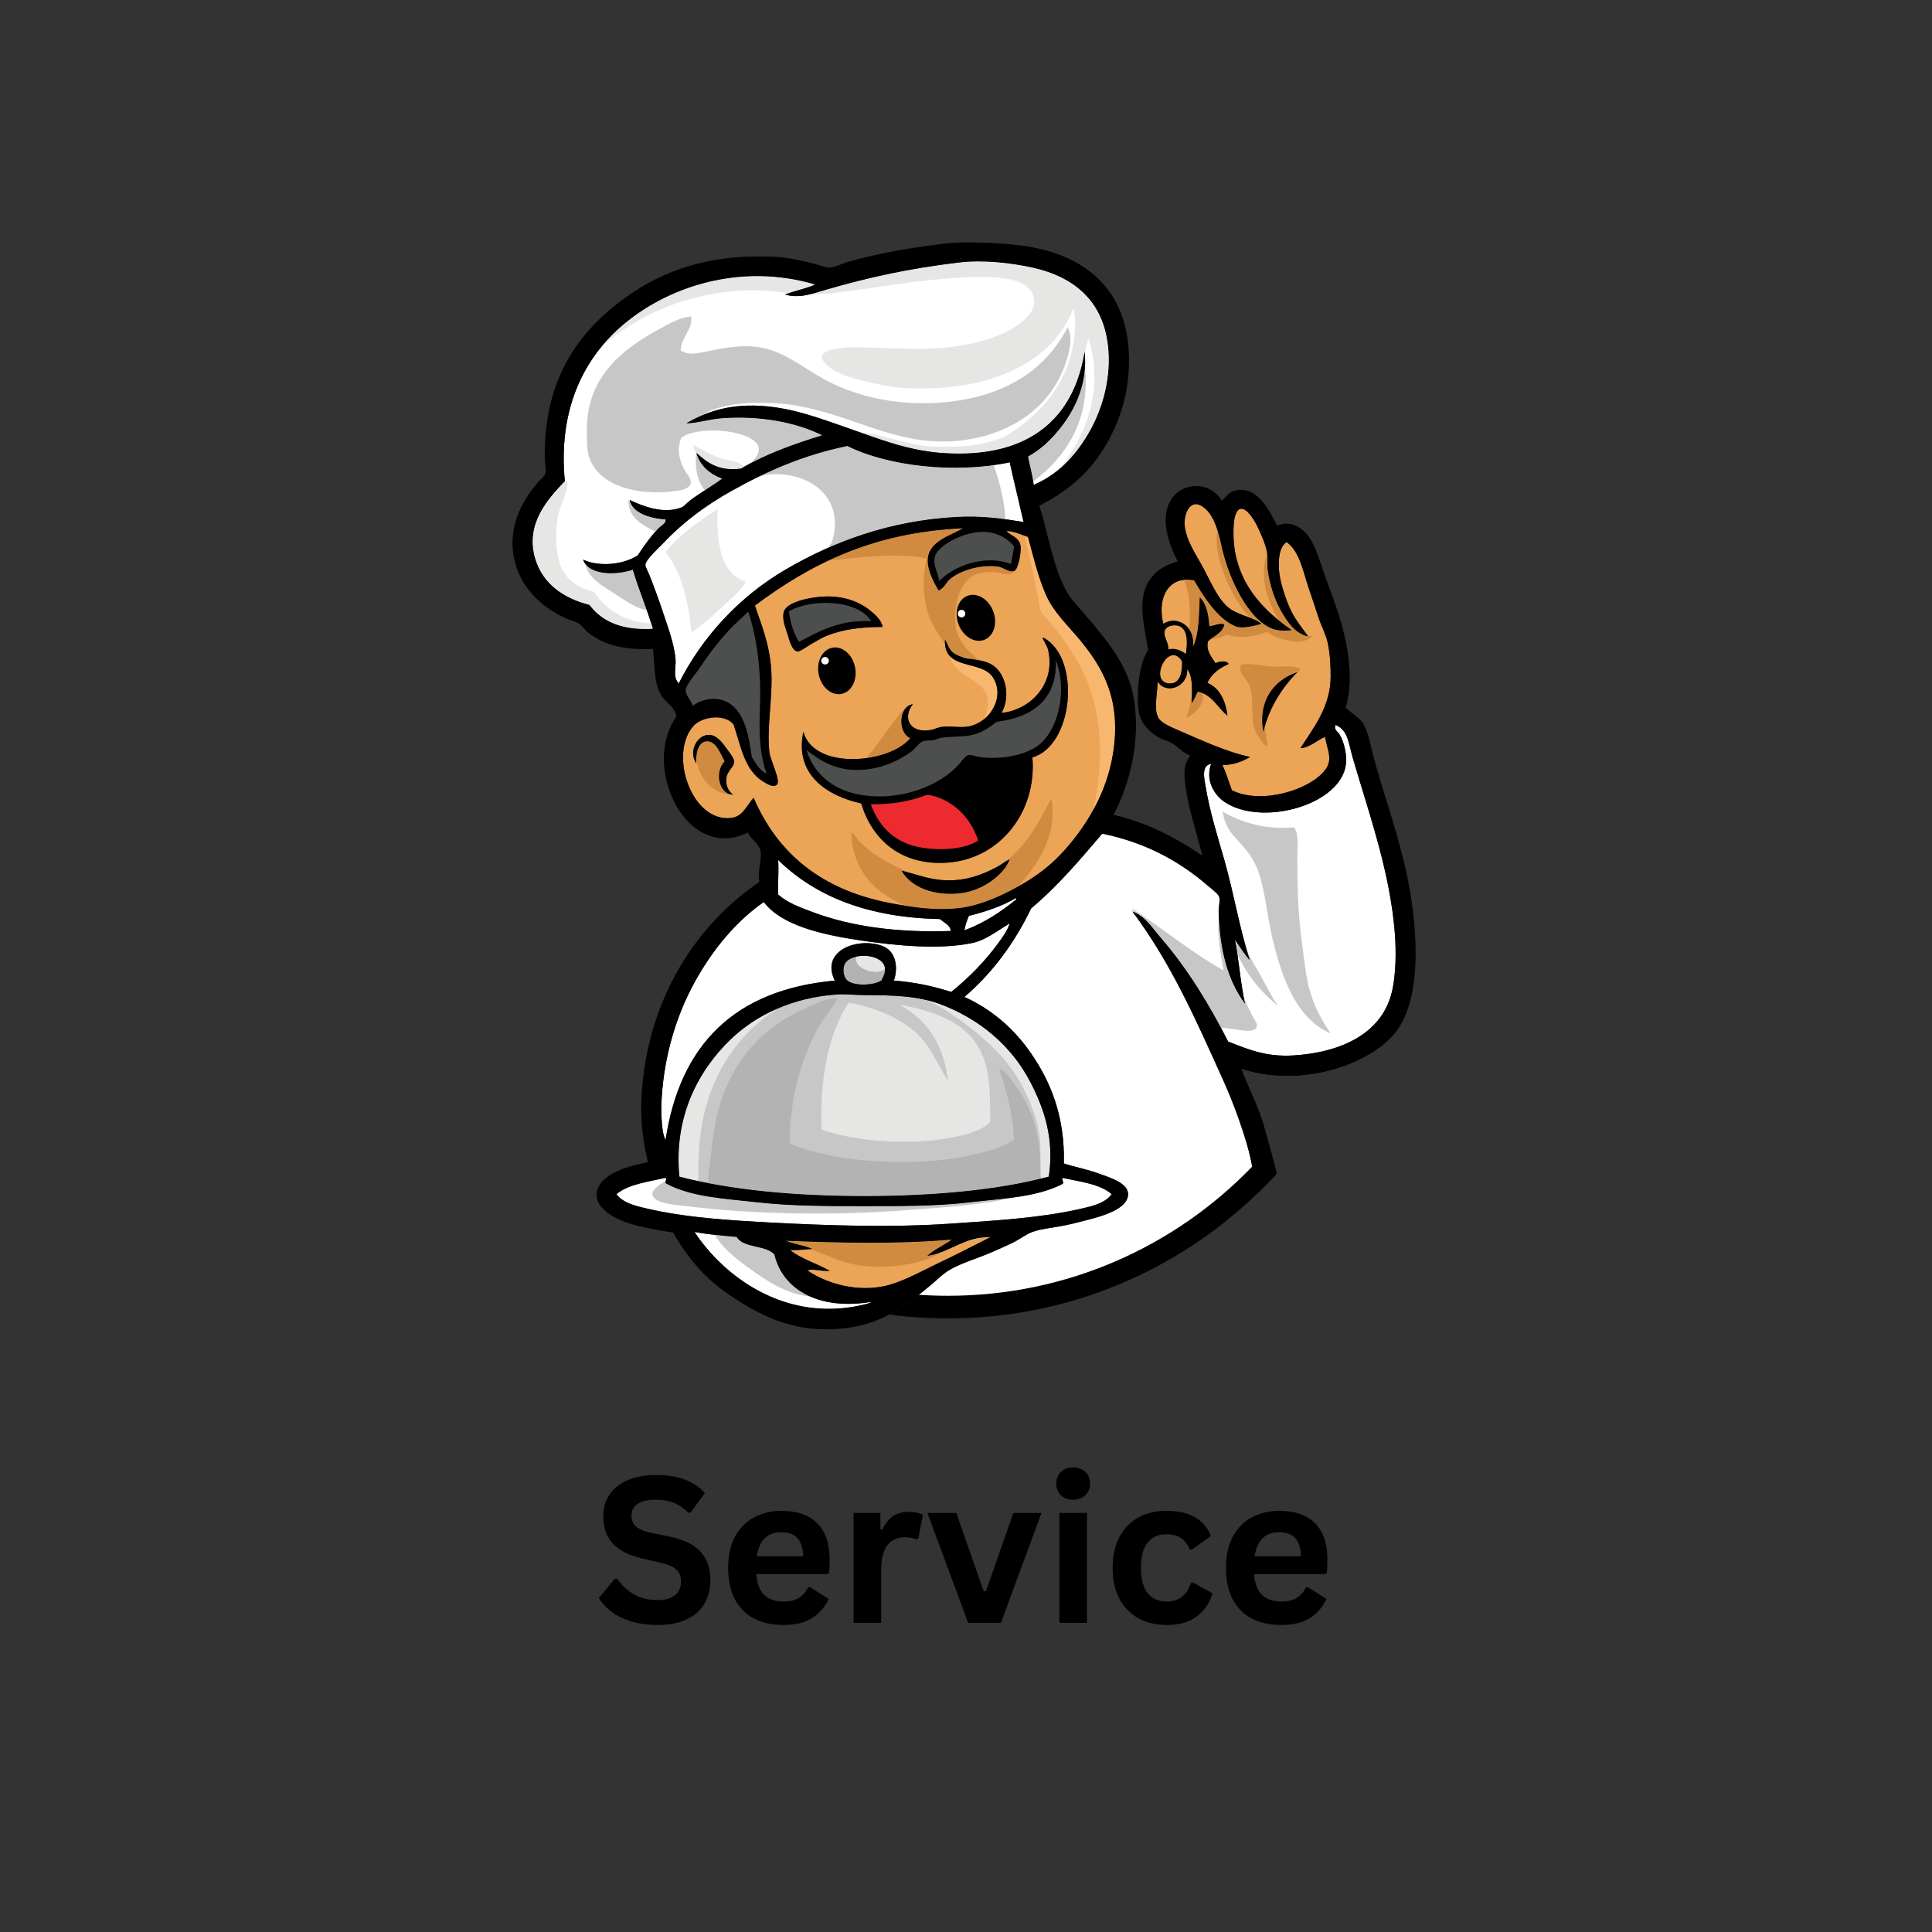 <svg xmlns="http://www.w3.org/2000/svg" xmlns:xlink="http://www.w3.org/1999/xlink" width="378" zoomAndPan="magnify" viewBox="0 0 283.5 283.5" height="378" preserveAspectRatio="xMidYMid meet" version="1.0"><rect x="0" y="0" width="283.5" height="283.5" fill="#333333" stroke="none"/><defs><g/><clipPath id="087f76c90e"><path d="M 1 0.57 L 134 0.57 L 134 160.062 L 1 160.062 Z M 1 0.57 " clip-rule="nonzero"/></clipPath><clipPath id="f52258c107"><rect x="0" width="136" y="0" height="213"/></clipPath></defs><g transform="matrix(1, 0, 0, 1, 74, 35)"><g clip-path="url(#f52258c107)"><path fill="#000000" d="M 130.219 97.969 C 129.758 104.539 128.312 110.84 126.039 116.73 C 123.379 118.637 119.785 119.613 115.906 119.867 C 111.781 120.137 109.18 118.996 106.211 117.836 C 103.461 112.402 100.211 107.098 96.422 102.719 C 95.152 101.254 94.07 99.441 92.176 98.754 C 97.832 106.305 101.516 114.68 105.473 123.461 C 105.527 123.59 105.586 123.719 105.648 123.855 C 107.098 127.094 108.391 130.305 109.25 133.914 C 109.43 134.66 109.59 135.418 109.727 136.199 C 109.754 136.172 109.785 136.145 109.812 136.113 C 110.641 135.25 111.445 134.367 112.223 133.457 C 112.223 133.457 113.102 136.016 113.332 137.219 C 112.816 137.785 112.289 138.34 111.754 138.891 L 111.738 138.906 C 111.332 139.316 110.926 139.723 110.508 140.121 C 110.508 140.121 110.508 140.125 110.504 140.125 C 98.762 151.477 82.758 158.461 65.121 158.461 C 62.199 158.461 59.324 158.27 56.504 157.898 C 58.766 156.715 60.641 155.168 62.535 153.605 C 63.473 152.832 64.367 151.898 65.398 151.305 C 67.125 150.305 69.508 149.629 71.582 148.723 C 72.59 148.281 73.648 147.816 74.629 147.34 C 75.629 146.852 76.535 146.125 77.492 145.77 C 78.617 145.355 80.168 145.184 81.555 144.941 C 82.98 144.691 84.352 144.324 85.527 144.02 C 87.613 143.477 91.645 142.41 91.527 140.148 C 91.449 138.574 88.824 137.793 87.465 137.289 C 85.594 136.594 83.594 136.219 82.109 135.723 C 82.277 128.758 80.117 123.672 77.309 119.59 C 74.797 115.938 71.52 113.113 67.52 111.293 C 71.602 107.777 74.848 103.426 77.309 98.293 C 81.195 95.043 84.461 91.176 87.742 87.324 C 94.113 88.633 99.023 91.332 103.254 94.977 C 103.801 95.445 104.809 96.191 104.918 96.633 C 105.059 97.211 104.801 98.191 104.824 98.938 C 105.02 104.598 106.199 108.91 108.703 112.305 C 108.027 109.355 107.809 105.949 107.227 102.902 C 107.879 103.883 108.527 104.863 109.258 105.762 C 109.258 105.812 109.332 105.863 109.352 105.762 C 107.891 101.227 107.043 96.07 105.656 91.195 C 104.695 87.82 103.531 84.195 102.887 80.316 C 102.703 79.223 102.254 77.312 103.715 77.09 C 102.828 79.586 104.246 81.719 105.75 82.715 C 111.004 86.184 121.977 83.371 123.387 77.734 C 123.824 75.973 123.184 73.789 122.555 72.758 C 122.32 72.375 121.621 72.008 122 71.375 C 123.828 72.184 123.844 73.93 124.496 76.168 C 126.5 83.086 129.074 90.363 130.219 97.969 " fill-opacity="1" fill-rule="nonzero"/><path fill="#000000" d="M 115.906 119.867 C 119.785 119.613 123.379 118.637 126.039 116.73 C 125.473 118.195 124.855 119.637 124.188 121.051 C 119.457 122.973 113.422 123.586 108.148 121.801 C 108.98 124.23 110.281 126.586 111.195 129.359 C 111.629 130.668 111.957 132.031 112.223 133.457 C 111.418 134.395 110.586 135.312 109.727 136.199 C 108.887 131.473 107.293 127.5 105.473 123.461 C 101.516 114.68 97.832 106.305 92.176 98.754 C 94.07 99.441 95.152 101.254 96.422 102.719 C 100.211 107.098 103.461 112.402 106.211 117.836 C 109.18 118.996 111.781 120.137 115.906 119.867 " fill-opacity="1" fill-rule="nonzero"/><path fill="#eca457" d="M 65.672 146.879 C 57.633 147.598 49.324 147.371 41.297 147.062 C 42.473 147.578 44.008 147.734 45.176 148.262 C 44.137 148.359 43.086 148.449 41.941 148.445 C 43.586 149.754 45.887 150.406 47.762 151.488 C 46.59 151.578 45.449 151.148 44.438 151.395 C 46.898 153.109 51.121 154.582 55.422 153.793 C 58.168 153.289 61 151.629 63.645 150.379 C 66.48 149.039 69.125 147.656 71.398 146.508 C 67.395 146.473 65.301 148.84 62.07 149.273 C 63.121 148.324 64.535 147.738 65.672 146.879 " fill-opacity="1" fill-rule="nonzero"/><path fill="#ffffff" d="M 81.832 138.766 C 78.086 140.676 73.242 140.855 68.258 141.438 C 63.277 142.02 58.008 141.992 52.746 141.992 C 47.477 141.992 42.227 141.996 37.234 141.438 C 32.297 140.883 27.418 140.664 23.754 138.672 C 23.418 138.477 24.055 137.883 23.566 137.844 C 21.004 138.449 18.156 138.77 16.457 140.238 C 17.461 141.562 19.336 141.977 20.98 142.359 C 26.547 143.652 32.676 144.051 38.988 144.391 C 47.523 144.844 56.785 145.137 65.211 144.574 C 71.789 144.133 78.59 143.727 84.234 142.453 C 86.035 142.047 88.082 141.66 89.129 140.238 C 87.438 138.73 84.555 138.414 81.926 137.844 C 81.676 138.105 82.289 138.535 81.832 138.766 " fill-opacity="1" fill-rule="nonzero"/><path fill="#b3b2b3" d="M 55.332 108.895 C 55.801 108.031 56.004 107.426 55.793 106.773 C 55.18 104.871 50.883 104.77 49.977 106.406 C 49.625 107.035 49.723 108.262 50.254 108.805 C 51.172 109.742 54.18 109.633 55.332 108.895 " fill-opacity="1" fill-rule="nonzero"/><path fill="#ffffff" d="M 52.285 102.996 C 46.484 102.137 40.758 100.781 38.156 97.465 C 38.152 97.406 38.145 97.355 38.066 97.371 C 34.137 100.09 30.609 104.238 27.906 109.172 C 25.234 114.051 23.512 119.793 23.105 125.949 C 23.02 127.242 23.012 128.395 23.105 129.547 C 23.172 130.375 23.246 131.453 23.66 132.312 C 25.762 118.34 33.746 110.238 48.5 108.895 C 46.305 104.43 51.953 102.465 55.516 103.824 C 57.281 104.5 57.906 106.633 57.18 108.895 C 60.309 109.121 63.035 109.746 65.582 110.555 C 68.156 108.5 70.594 105.996 72.508 103.363 C 73.16 102.465 73.828 101.543 74.168 100.504 C 72.543 101.422 70.75 102.93 68.719 103.363 C 63.91 104.395 57.52 103.77 52.285 102.996 " fill-opacity="1" fill-rule="nonzero"/><path fill="#ffffff" d="M 40.188 96.266 C 41.566 97.492 43.41 98.148 45.266 98.848 C 50.816 100.93 57.621 101.887 65.488 101.613 C 65.539 100.816 64.484 100.352 63.918 99.859 C 53.328 99.648 45.648 96.527 40.188 91.195 C 40.297 92.797 40.129 94.461 40.188 96.266 " fill-opacity="1" fill-rule="nonzero"/><path fill="#c7c7c7" d="M 52.746 111.016 C 51.48 111.012 50.195 110.84 48.867 110.922 C 42.52 111.328 37 113.82 33.078 117.652 C 28.363 122.262 24.855 129 25.691 137.66 C 33.34 139.688 43.09 140.516 52.746 140.516 C 62.449 140.516 72.227 139.723 79.895 137.66 C 80.742 132.09 79.195 127.664 77.215 123.832 C 74.41 118.387 69.629 114.438 63.828 112.305 C 60.57 111.109 56.977 111.031 52.746 111.016 " fill-opacity="1" fill-rule="nonzero"/><path fill="#ffffff" d="M 41.387 48.512 C 48.359 44.465 56.52 41.402 66.32 40.859 C 70.176 40.645 73.066 41.105 76.199 41.598 C 75.531 38.668 74.816 35.785 74.168 32.84 C 66.117 34.543 56.215 33.379 50.348 30.441 C 44.027 31.738 38.633 34.066 33.262 37.078 C 29.582 39.145 26.207 41.641 23.383 44.641 C 22.613 45.457 20.758 47.09 20.703 47.867 C 20.684 48.172 21.102 48.895 21.352 49.523 C 22.016 51.207 22.711 53.129 23.199 54.594 C 23.941 56.836 24.98 59.555 25.137 61.879 C 25.211 62.98 24.688 64.32 25.598 65.289 C 29.02 58.504 34.453 52.535 41.387 48.512 " fill-opacity="1" fill-rule="nonzero"/><path fill="#ffffff" d="M 11.562 47.129 C 14.043 48.266 17.629 47.805 19.598 46.484 C 20.48 45.098 21.613 43.547 22.734 42.426 C 23.098 42.066 23.797 41.734 23.66 41.227 C 21.176 41.043 18.738 40.188 18.398 38.371 C 20.359 39.297 23.371 40.469 25.969 39.477 C 26.422 39.301 26.836 38.754 27.352 38.371 C 28.852 37.262 30.684 36.195 31.969 35.234 C 30.148 34.535 28.758 33.402 28.184 31.457 C 29.762 32.832 31.355 34.188 34.742 33.762 C 38.254 31.676 42.367 30.191 46.652 28.875 C 42.863 26.965 37.434 25.934 31.785 26.387 C 29.996 26.527 28.371 27.09 26.707 27.121 C 29.48 25.48 32.891 24.309 37.418 24.543 C 42.34 24.793 46.609 26.504 50.809 27.953 C 55.031 29.41 59.129 31.078 64.105 31.457 C 76.258 32.375 83.469 27.059 85.156 16.613 C 85.73 22.352 82.781 26.836 79.895 29.703 C 78.938 30.652 77.98 31.328 76.848 32.008 C 77.121 33.395 77.5 34.676 77.68 36.156 C 81.199 34.645 83.66 32.055 85.617 28.781 C 87.598 25.477 88.977 21.09 88.664 16.52 C 88.18 9.422 83.852 5.66 77.492 4.258 C 74.398 3.578 70.297 3.09 66.691 3.523 C 59.219 4.418 53.355 5.734 47.297 7.484 C 45.41 8.031 43.387 8.848 41.203 8.223 C 42.602 7.652 44.277 7.359 45.637 6.75 C 34.406 3.426 23.578 7.219 17.012 13.016 C 11.379 17.988 7.895 25.5 8.887 35.605 C 6.336 38.25 3 41.949 4.547 47.035 C 5.637 50.637 8.617 52.777 12.488 53.766 C 14.324 56.203 17.258 57.543 21.812 57.27 C 20.922 54.289 19.742 51.59 18.859 48.602 C 16.391 49.414 12.398 49.469 11.562 47.129 " fill-opacity="1" fill-rule="nonzero"/><path fill="#ffffff" d="M 75 96.816 C 73.027 97.98 70.668 98.762 68.168 99.398 C 67.914 100.07 67.633 100.711 67.52 101.52 C 70.453 100.422 72.867 98.809 75.094 97.004 C 75.113 96.887 75.234 96.812 75 96.816 " fill-opacity="1" fill-rule="nonzero"/><path fill="#ffffff" d="M 53.668 156.09 C 53.609 156.09 53.547 156.09 53.484 156.09 C 46.547 157.148 40.953 154.59 39.633 149.086 C 38.363 147.648 35.105 148.203 34.094 146.508 C 31.977 146.316 29.848 146.141 27.906 145.77 C 32.297 152.461 41.688 159.441 53.395 156.277 C 53.367 156.109 54.207 156.223 53.668 156.09 " fill-opacity="1" fill-rule="nonzero"/><path fill="#4d4e4e" d="M 63.18 46.668 C 62.859 47.98 63.629 48.996 63.828 50.262 C 65.879 48.125 70.41 46.27 74.352 47.773 C 74.484 46.891 74.711 46.102 74.816 45.191 C 73.984 44.117 72.602 43.246 70.844 43.07 C 67.758 42.766 63.594 44.988 63.18 46.668 " fill-opacity="1" fill-rule="nonzero"/><path fill="#4d4e4e" d="M 35.848 54.871 C 35.844 54.816 35.836 54.762 35.758 54.781 C 34.871 55.648 33.922 56.453 32.984 57.453 C 31.418 59.129 29.902 61.137 28.555 63.168 C 27.988 64.023 26.617 65.512 26.613 66.305 C 26.609 67.156 27.531 67.848 27.629 68.609 C 28.621 67.785 30.332 67.316 31.785 67.688 C 35.09 68.527 35.812 72.516 36.309 76.074 C 36.926 77.027 37.449 78.07 38.527 78.562 C 37.492 75.922 37.355 72.457 37.512 69.07 C 37.746 63.875 37.141 58.793 35.848 54.871 " fill-opacity="1" fill-rule="nonzero"/><path fill="#4d4e4e" d="M 53.855 56.164 C 51.98 53.012 45.203 52.746 41.758 54.688 C 41.969 56.477 42.488 57.953 43.234 59.203 C 45.988 57.773 49.086 55.887 53.855 56.164 " fill-opacity="1" fill-rule="nonzero"/><path fill="#4d4e4e" d="M 72.23 70.914 C 71.203 71.719 70.289 72.387 68.996 72.758 C 67.574 73.164 66.02 73.008 64.289 73.219 C 63.914 73.262 63.453 73.492 62.996 73.586 C 62.449 73.695 61.812 73.617 61.426 73.77 C 60.824 74.012 60.297 74.852 59.766 75.246 C 57.957 76.574 55.684 77.656 52.93 77.918 C 48.801 78.312 46.422 76.633 44.344 75.062 C 45.395 78.598 48.297 80.906 52.102 81.605 C 58.102 82.711 64.023 80.223 66.691 77.184 C 67.078 76.738 67.699 75.883 68.074 75.801 C 68.543 75.695 69.188 76.012 69.645 76.074 C 72.84 76.535 76.109 75.859 78.047 74.602 C 81.223 72.535 82.746 66.469 80.91 61.785 C 81.199 67.641 77.473 70.277 72.23 70.914 " fill-opacity="1" fill-rule="nonzero"/><path fill="#eca457" d="M 100.023 60.957 C 100.223 59.496 100.363 57.68 99.285 56.992 C 98.52 56.508 97.055 56.773 96.883 57.637 C 96.719 58.484 97.504 59.305 97.438 60.312 C 98.488 60 99.391 60.551 100.023 60.957 " fill-opacity="1" fill-rule="nonzero"/><path fill="#eca457" d="M 77.492 76.137 C 78.156 84.195 72.719 90.902 65.305 91.547 C 58.191 92.168 53.926 88.105 52.379 82.891 C 47.465 81.801 42.543 78.754 43.883 72.383 C 45.48 78.109 56.562 77.023 59.578 73.309 C 57.746 72.562 57.793 68.699 59.949 68.332 C 58.375 70.344 59.5 72.688 62.625 72.109 C 63.145 72.016 63.664 71.711 64.289 71.652 C 65.449 71.535 66.75 71.773 67.797 71.652 C 71.199 71.258 73.598 67.266 71.676 64.367 C 69.945 61.758 64.43 63.512 64.66 58.836 C 65.031 59.387 65.199 60.273 65.859 60.773 C 67.711 62.172 70.367 61.348 72.137 62.984 C 73.68 64.406 74.215 67.379 72.969 69.621 C 77.137 69.211 80.961 65.418 79.801 60.371 C 79.668 59.785 79.258 59.254 78.969 58.59 C 79.031 58.59 79.094 58.59 79.156 58.59 C 84.68 61.641 83.512 74.43 77.492 76.137 Z M 66.781 96.082 C 63.117 96.445 59.801 95.316 58.285 92.762 C 60.902 93.375 62.895 94.383 66.227 94.145 C 68.617 93.973 70.594 93.113 72.32 92.207 C 72.977 91.867 73.477 91.383 74.168 91.102 C 73.27 93.395 70.16 95.746 66.781 96.082 Z M 41.574 58.098 C 41.246 57.098 40.723 55.836 41.02 54.781 C 41.43 53.316 44.77 52.699 46.469 52.566 C 49.504 52.332 51.926 53.188 53.578 54.504 C 54.402 55.16 55.34 55.984 55.516 56.992 C 52.305 57.023 49.703 57.297 47.113 58.375 C 46.578 58.598 45.824 59.055 45.082 59.48 C 44.5 59.812 43.41 60.617 43.051 60.59 C 42.184 60.516 41.82 58.855 41.574 58.098 Z M 33.539 81.605 C 31.465 81.547 30.832 78.195 32.34 76.723 C 31.758 75.688 31.117 73.738 29.754 73.77 C 28.59 73.797 28.043 75.25 28.184 76.996 C 26.945 75.309 28.328 72.645 30.215 72.848 C 31.281 72.965 32.059 74.062 32.711 74.969 C 33.105 75.52 33.738 76.273 33.723 76.812 C 33.707 77.508 32.738 78.172 32.617 79.023 C 32.457 80.117 32.715 80.895 33.539 81.605 Z M 84.328 58.742 C 82.609 56.695 80.598 54.801 79.523 52.383 C 78.379 49.805 77.727 47.09 76.848 43.809 C 75.871 43.43 74.934 43.016 73.707 42.887 C 74.121 43.598 75.449 43.691 75.738 45.008 C 75.914 45.801 75.449 48.562 74.816 48.789 C 74.094 49.043 73.18 48.238 72.508 48.141 C 70.008 47.785 67.055 48.637 65.488 49.895 C 64.758 50.48 64.672 51.195 63.734 51.645 C 62.988 50.391 61.973 48.512 62.164 46.852 C 62.453 44.383 65.52 43.562 67.336 42.52 C 53.945 43.102 44.77 47.891 36.773 53.859 C 37.668 56.531 38.941 59.523 39.172 63.352 C 39.418 67.379 38.488 71.59 38.895 75.336 C 39.027 76.559 40.598 79.539 40.004 80.133 C 39.488 80.645 38.484 79.984 37.973 79.672 C 35.215 77.977 34.715 74.438 33.633 71.281 C 32.211 69.633 28.98 70.211 27.816 71.465 C 24.039 75.531 27.441 85.777 33.355 85.02 C 34.996 84.809 35.555 83.215 36.586 82.066 C 40.082 90.223 46.508 95.516 56.348 97.465 C 59.641 98.113 63.492 98.73 67.152 98.203 C 70.055 97.781 72.922 96.449 75.277 95.16 C 77.75 93.805 79.879 92.246 81.648 90.363 C 85.277 86.508 88.359 81.504 89.312 75.613 C 90.598 67.672 87.816 62.914 84.328 58.742 " fill-opacity="1" fill-rule="nonzero"/><path fill="#eca457" d="M 111.383 72.387 C 110.559 67.711 113.027 64.762 116.367 63.629 C 114.277 65.754 112.234 68.723 111.383 72.387 Z M 120.801 59.203 C 120.516 58 119.832 56.73 119.414 55.426 C 118.992 54.105 118.559 52.824 118.121 51.555 C 117.219 48.926 116.738 45.91 114.797 44.547 C 113.66 45.27 113.562 47.273 113.691 48.789 C 113.828 50.453 114.652 52.852 115.258 54.227 C 116.023 55.957 117.203 57.273 117.938 58.375 C 115.965 57.93 114.867 56.188 113.965 54.594 C 113.059 52.984 112.363 50.965 112.027 48.695 C 111.906 47.879 112.07 46.98 111.934 46.113 C 111.758 44.957 111.121 43.562 110.551 42.332 C 110.23 41.645 109.074 39.516 108.059 39.66 C 107.375 39.758 107.105 40.996 107.043 41.871 C 106.48 49.707 111.02 54.336 115.535 57.453 C 114.512 57.609 113.504 57.539 112.766 57.27 C 109.086 55.926 106.309 49.703 105.379 45.652 C 104.797 43.121 104.203 40.301 102.238 39.199 C 100.52 38.234 99.66 40.637 99.84 42.148 C 100.109 44.438 101.445 46.246 102.609 48.418 C 103.594 50.258 104.625 52.719 106.117 54.043 C 107.48 55.254 109.871 55.535 111.105 56.531 C 109.965 56.855 108.277 57.289 107.316 56.898 C 104.625 55.812 102.594 52.457 101.223 50.172 C 97.543 49.418 95.742 52.633 96.699 56.531 C 98.836 55.223 101.461 56.992 101.039 59.941 C 101.969 58.16 101.961 54.973 102.055 52.66 C 103.008 53.582 103.344 55.121 103.441 56.898 C 104.137 56.824 104.957 56.391 105.656 56.625 C 105.371 57.969 104.059 58.285 103.258 59.113 C 102.918 60.527 103.859 61.461 104.363 62.34 C 104.793 62.023 106.012 61.875 106.301 62.43 C 104.93 63.027 103.793 63.859 103.164 65.199 C 104.969 65.977 105.797 67.73 106.117 69.992 C 104.637 68.859 103.93 66.953 101.777 66.488 C 101.434 67.004 101.285 67.719 100.855 68.148 C 100.934 66.438 101.07 64.207 100.207 63.168 C 100.371 65.738 97.176 67.031 95.867 65.012 C 95.863 66.91 95.195 69.113 96.055 70.453 C 96.492 71.137 98.066 71.801 99.008 72.203 C 102.316 73.625 106.051 75.375 109.441 76.074 C 108.332 76.719 107.094 77.234 105.379 77.273 C 105.941 78.402 106.297 79.738 106.766 80.961 C 111.02 83.102 118.133 80.969 120.43 78.012 C 121.641 76.453 120.793 75.145 120.43 73.125 C 119.238 73.625 118.16 74.727 116.828 74.785 C 118.777 71.734 121.27 68.688 121.262 64.184 C 121.258 62.699 121.16 60.723 120.801 59.203 " fill-opacity="1" fill-rule="nonzero"/><path fill="#eca457" d="M 97.531 65.289 C 99.055 65.414 99.484 63.926 99.469 62.062 C 97.527 58.832 94.465 65.039 97.531 65.289 " fill-opacity="1" fill-rule="nonzero"/><path fill="#ed2a2f" d="M 62.625 81.699 C 62.301 81.625 61.992 81.621 61.797 81.699 C 59.609 82.551 56.797 83.082 53.762 82.988 C 54.785 85.832 56.645 88.008 59.578 88.98 C 62.402 89.918 67.207 89.91 69.551 88.336 C 68.469 85.02 65.973 82.473 62.625 81.699 " fill-opacity="1" fill-rule="nonzero"/><path fill="#ffffff" d="M 65.121 155.141 C 82.641 155.141 98.461 147.879 109.727 136.203 C 108.891 131.477 107.293 127.5 105.473 123.461 C 101.516 114.68 97.832 106.305 92.176 98.754 C 94.07 99.441 95.152 101.25 96.422 102.719 C 100.211 107.098 103.465 112.402 106.211 117.836 C 109.18 118.996 111.781 120.137 115.906 119.867 C 123.055 119.398 129.227 116.48 130.402 109.816 C 130.801 107.574 130.898 104.863 130.68 101.98 C 129.992 92.91 126.852 84.293 124.492 76.168 C 123.844 73.93 123.828 72.184 122 71.375 C 121.621 72.008 122.32 72.375 122.555 72.758 C 123.184 73.789 123.824 75.973 123.387 77.734 C 121.977 83.371 111.004 86.184 105.75 82.711 C 104.246 81.723 102.828 79.586 103.719 77.09 C 102.254 77.312 102.703 79.223 102.887 80.316 C 103.531 84.195 104.695 87.82 105.656 91.195 C 107.043 96.066 107.891 101.227 109.352 105.762 C 109.332 105.867 109.258 105.812 109.258 105.762 C 108.527 104.863 107.879 103.883 107.227 102.902 C 107.809 105.949 108.027 109.355 108.703 112.305 C 106.195 108.91 105.02 104.594 104.824 98.938 C 104.801 98.191 105.062 97.211 104.918 96.633 C 104.809 96.191 103.801 95.445 103.258 94.977 C 99.023 91.332 94.113 88.633 87.742 87.324 C 84.461 91.176 81.195 95.043 77.309 98.293 C 74.848 103.426 71.602 107.777 67.52 111.293 C 71.52 113.113 74.797 115.938 77.309 119.59 C 80.117 123.672 82.277 128.758 82.109 135.723 C 83.594 136.223 85.594 136.594 87.465 137.289 C 88.824 137.797 91.445 138.574 91.527 140.148 C 91.645 142.41 87.613 143.477 85.527 144.02 C 84.352 144.324 82.98 144.691 81.555 144.941 C 80.168 145.184 78.621 145.355 77.492 145.77 C 76.535 146.125 75.629 146.852 74.629 147.34 C 73.648 147.816 72.59 148.281 71.582 148.723 C 69.504 149.629 67.125 150.305 65.398 151.301 C 64.363 151.898 63.473 152.832 62.535 153.609 C 61.969 154.074 61.402 154.539 60.828 154.996 C 62.246 155.09 63.676 155.141 65.121 155.141 " fill-opacity="1" fill-rule="nonzero"/><path fill="#d08b40" d="M 111.844 57.73 C 113.406 58.703 116.863 60.02 118.582 58.375 C 118.324 58.324 118.066 58.27 117.82 58.203 C 117.859 58.262 117.898 58.316 117.938 58.375 C 115.965 57.93 114.867 56.188 113.965 54.594 C 113.059 52.984 112.363 50.965 112.027 48.695 C 111.914 47.926 112.051 47.078 111.953 46.254 C 111.617 46.879 111.527 47.727 111.473 48.512 C 111.27 51.555 112.57 54.152 113.727 56.109 C 114.32 56.586 114.93 57.035 115.535 57.453 C 114.512 57.609 113.504 57.539 112.766 57.27 C 109.086 55.926 106.309 49.703 105.379 45.652 C 105.168 44.734 104.957 43.777 104.676 42.879 C 104.516 43.477 104.492 44.223 104.547 44.914 C 104.816 48.324 107.168 53.32 109.164 55.332 C 109.34 55.508 109.539 55.641 109.719 55.777 C 110.246 55.992 110.73 56.23 111.105 56.531 C 109.965 56.855 108.277 57.289 107.316 56.898 C 104.625 55.812 102.594 52.457 101.223 50.172 C 100.93 50.109 100.652 50.078 100.383 50.066 C 100.188 50.109 100.004 50.199 99.84 50.355 C 100.41 51.562 100.738 54.008 100.578 56.531 C 100.562 56.797 100.52 57.055 100.473 57.305 C 100.945 57.973 101.191 58.879 101.039 59.941 C 101.969 58.16 101.961 54.973 102.055 52.66 C 103.008 53.582 103.344 55.121 103.441 56.898 C 104.137 56.824 104.957 56.391 105.656 56.625 C 105.406 57.809 104.355 58.195 103.562 58.836 C 104.555 58.762 105.348 58.488 106.027 58.098 C 107.781 58.789 110.398 58.406 111.844 57.73 " fill-opacity="1" fill-rule="nonzero"/><path fill="#d08b40" d="M 102.523 66.727 C 102.297 66.629 102.047 66.547 101.777 66.488 C 101.434 67.004 101.285 67.719 100.855 68.148 C 100.875 67.695 100.902 67.207 100.91 66.715 C 100.793 68.004 100.434 69.426 100.023 70.359 C 101.359 69.684 102.727 68.5 102.523 66.727 " fill-opacity="1" fill-rule="nonzero"/><path fill="#d08b40" d="M 112.488 62.801 C 110.883 62.676 108.977 62.148 108.059 62.617 C 107.746 63.984 108.867 64.398 109.352 65.656 C 110.047 67.473 109.492 70.051 110.09 71.926 C 110.262 72.469 110.633 73.07 110.918 73.496 C 111.195 73.898 111.754 74.629 112.027 74.508 C 111.863 73.551 111.699 72.484 111.641 71.43 C 111.547 71.746 111.457 72.062 111.383 72.387 C 110.559 67.711 113.027 64.762 116.367 63.629 C 116.074 63.926 115.785 64.242 115.496 64.574 C 116.02 64.172 116.496 63.73 116.828 63.168 C 115.734 62.512 114.121 62.926 112.488 62.801 " fill-opacity="1" fill-rule="nonzero"/><path fill="#d08b40" d="M 59.578 73.32 C 57.914 72.641 57.801 69.332 59.41 68.539 C 59.312 68.539 59.215 68.539 59.117 68.539 C 57.27 70.527 55.742 72.922 54.133 74.98 C 53.809 75.395 53.355 75.781 53.105 76.266 C 55.809 75.898 58.355 74.824 59.578 73.32 " fill-opacity="1" fill-rule="nonzero"/><path fill="#d08b40" d="M 32.34 76.723 C 31.758 75.688 31.117 73.738 29.754 73.77 C 28.875 73.793 28.348 74.625 28.203 75.781 C 28.121 78.676 30.188 81.207 32.984 81.605 C 32.984 81.57 32.984 81.535 32.977 81.5 C 31.363 80.914 30.977 78.051 32.34 76.723 " fill-opacity="1" fill-rule="nonzero"/><path fill="#c7c7c7" d="M 52.746 141.992 C 47.477 141.992 42.227 141.996 37.234 141.438 C 32.297 140.883 27.418 140.664 23.754 138.672 C 23.625 138.598 23.637 138.465 23.676 138.328 C 22.727 138.754 21.715 139.664 21.719 140.148 C 21.738 141.594 24.816 141.762 26.707 141.992 C 37.082 143.258 48.914 143.379 59.488 142.543 C 64.836 142.121 70.09 141.828 74.473 140.746 C 72.477 141.016 70.379 141.191 68.258 141.438 C 63.277 142.02 58.008 141.992 52.746 141.992 " fill-opacity="1" fill-rule="nonzero"/><path fill="#b3b3b4" d="M 78.695 136.277 C 78.609 130.789 77.168 127.172 74.816 124.016 C 74.16 123.133 73.543 122.09 72.598 121.801 C 73.68 124.934 74.57 128.254 74.816 132.219 C 72.961 133.516 70.648 134.047 67.98 134.617 C 60.016 136.316 48.141 135.57 41.852 132.773 C 41.926 125.805 43.641 120.258 46.098 115.719 C 46.93 114.18 48.211 113.035 48.867 111.477 C 46.938 111.523 45.613 112.293 43.973 113.043 C 36.094 116.66 31.352 123.199 30.402 133.785 C 30.312 134.773 29.832 137.277 29.941 138.625 C 36.793 139.953 44.801 140.516 52.746 140.516 C 61.957 140.516 71.234 139.797 78.715 137.961 C 78.742 137.414 78.703 136.793 78.695 136.277 " fill-opacity="1" fill-rule="nonzero"/><path fill="#d08b40" d="M 61.98 46.945 C 61.496 48.941 61.418 51.457 61.797 53.488 C 62.273 56.074 63.484 57.734 64.668 59.492 C 64.648 59.289 64.648 59.07 64.66 58.836 C 65.031 59.387 65.199 60.273 65.859 60.773 C 66.957 61.602 68.336 61.652 69.648 61.895 C 68.105 60.551 66.523 59.172 66.227 56.809 C 65.828 53.645 66.973 50.086 69.273 49.25 C 70.031 48.973 71.16 48.891 72.137 48.973 C 73.004 49.043 74.043 49.633 74.723 48.973 C 74.727 48.914 74.723 48.863 74.715 48.812 C 74.008 48.969 73.148 48.234 72.508 48.141 C 72.062 48.078 71.605 48.055 71.145 48.062 C 71.004 48.094 70.875 48.125 70.754 48.141 C 70.441 48.191 70.129 48.191 69.816 48.176 C 68.125 48.426 66.512 49.074 65.488 49.895 C 64.758 50.48 64.672 51.195 63.734 51.645 C 62.988 50.391 61.973 48.512 62.164 46.852 C 62.453 44.383 65.52 43.562 67.336 42.52 C 59.496 42.859 53.098 44.645 47.535 47.262 C 51.988 46.832 57.441 46.027 61.98 46.945 " fill-opacity="1" fill-rule="nonzero"/><path fill="#d08b40" d="M 51.453 150.566 C 54.992 151.266 59.496 150.738 62.164 149.734 C 62.906 149.457 63.566 149.078 64.238 148.688 C 63.555 148.953 62.844 149.172 62.07 149.273 C 63.121 148.324 64.535 147.738 65.672 146.879 C 57.633 147.598 49.324 147.371 41.297 147.062 C 42.473 147.578 44.008 147.734 45.176 148.262 C 45.051 148.273 44.93 148.285 44.809 148.297 C 45.148 148.391 45.484 148.5 45.82 148.629 C 47.664 149.34 49.5 150.18 51.453 150.566 " fill-opacity="1" fill-rule="nonzero"/><path fill="#c7c7c7" d="M 85.199 18.91 C 84.918 23.555 82.383 27.23 79.895 29.703 C 78.938 30.652 77.98 31.328 76.848 32.008 C 77.09 33.23 77.41 34.371 77.605 35.641 C 82.133 32.312 86.082 26.797 85.199 18.91 " fill-opacity="1" fill-rule="nonzero"/><path fill="#c7c7c7" d="M 28.184 31.457 C 28.352 31.602 28.52 31.766 28.691 31.91 C 28.598 31.75 28.52 31.527 28.461 31.395 C 28.367 31.395 28.277 31.395 28.184 31.395 C 27.902 33.383 28.293 35.633 29.43 36.969 C 30.344 36.371 31.246 35.785 31.969 35.242 C 30.148 34.543 28.758 33.402 28.184 31.457 " fill-opacity="1" fill-rule="nonzero"/><path fill="#c7c7c7" d="M 31.543 38.094 C 31.496 38.121 31.445 38.152 31.398 38.18 C 31.406 38.184 31.41 38.184 31.418 38.184 C 31.504 38.16 31.539 38.129 31.543 38.094 " fill-opacity="1" fill-rule="nonzero"/><path fill="#c7c7c7" d="M 22.176 43.02 C 22.363 42.812 22.551 42.613 22.734 42.426 C 23.098 42.066 23.797 41.734 23.66 41.227 C 21.309 41.051 19.004 40.277 18.473 38.652 C 18.383 38.566 18.297 38.473 18.211 38.371 C 18.137 40.953 20.301 42.066 22.176 43.02 " fill-opacity="1" fill-rule="nonzero"/><path fill="#c7c7c7" d="M 112.676 102.535 C 114.055 108.398 116.203 114.512 121.262 116.641 C 120.027 114.832 119.031 113.055 118.309 110.738 C 117.578 108.418 117.406 105.855 117.016 103.086 C 116.449 99.102 116.367 94.707 116.367 90.457 C 116.367 89.055 116.617 87.57 115.906 86.402 C 111.555 86.805 108.098 85.617 105.379 84.098 C 105.395 84.203 105.363 84.359 105.473 84.371 C 105.836 86.855 107.449 88.004 108.703 89.535 C 109.559 90.578 110.27 91.734 110.734 93.129 C 111.668 95.926 111.941 99.422 112.676 102.535 " fill-opacity="1" fill-rule="nonzero"/><path fill="#c7c7c7" d="M 36.863 151.766 C 39.367 153.512 41.801 154.918 44.988 155.277 C 42.277 154.129 40.34 152.039 39.633 149.09 C 38.363 147.652 35.105 148.203 34.094 146.508 C 33.016 146.41 31.934 146.316 30.871 146.199 C 32.191 148.406 34.461 150.082 36.863 151.766 " fill-opacity="1" fill-rule="nonzero"/><path fill="#c7c7c7" d="M 73.527 41.195 C 73.434 38.426 72.605 35.637 71.832 33.246 C 64.273 34.305 55.66 33.102 50.348 30.441 C 45.484 31.441 41.172 33.051 36.992 35.113 C 37.715 34.844 38.469 34.625 39.266 34.59 C 45.281 34.332 50.09 38.398 48.035 44.641 C 47.93 44.871 47.668 44.945 47.668 45.285 C 47.668 45.297 47.664 45.309 47.664 45.32 C 53.156 42.922 59.32 41.246 66.32 40.859 C 69.066 40.707 71.324 40.898 73.527 41.195 " fill-opacity="1" fill-rule="nonzero"/><path fill="#c7c7c7" d="M 39.727 24.172 C 47.809 24.59 53.957 28.66 61.426 29.613 C 63.223 29.84 65.586 29.832 67.242 29.613 C 74.445 28.656 79.809 24.859 82.109 19.012 C 82.797 17.266 83.57 14.547 82.664 13.016 C 79.227 19.766 72.668 23.453 63.918 24.082 C 57.551 24.535 52.027 23.191 47.852 21.129 C 44.535 19.492 41.504 16.785 37.973 16.059 C 35.266 15.504 32.832 15.957 30.402 16.43 C 28.875 16.723 27.152 17.293 25.875 16.43 C 25.98 14.406 27.625 13.449 27.445 11.449 C 25.766 11.555 24.223 12.488 22.734 13.293 C 17.43 16.168 12.098 20.254 12.117 28.043 C 12.121 28.945 12.078 30.551 12.301 31.547 C 13.348 36.211 19.531 37.953 25.598 36.988 C 26.445 36.852 27.266 36.527 27.352 35.879 C 27.453 35.133 26.684 34.465 26.336 33.762 C 25.621 32.301 25.328 30.879 25.969 29.242 C 28.207 27.539 35.172 27.941 36.957 29.98 C 37.852 31.004 37.082 32.07 36.148 32.973 C 39.332 31.293 42.926 30.016 46.652 28.875 C 42.863 26.965 37.434 25.934 31.785 26.387 C 29.996 26.527 28.371 27.09 26.707 27.121 C 27.391 26.719 28.113 26.344 28.879 26.008 C 28.863 26.012 28.848 26.016 28.832 26.016 C 31.555 24.25 35.562 23.957 39.727 24.172 " fill-opacity="1" fill-rule="nonzero"/><path fill="#c7c7c7" d="M 96.422 102.719 C 99.734 106.543 102.633 111.078 105.145 115.789 C 105.867 115.891 106.68 115.949 107.504 116.086 C 108.785 116.301 110.395 116.504 110.457 115.441 C 110.473 115.195 109.973 114.473 109.719 113.965 C 109.293 113.113 108.879 112.242 108.504 111.344 C 108.566 111.668 108.633 111.992 108.703 112.305 C 106.352 109.113 105.168 105.113 104.871 99.953 C 104.527 102.297 105.195 105.273 105.562 107.418 C 100.746 104.703 96.652 101.262 92.082 98.293 C 92.199 98.484 92.316 98.672 92.438 98.863 C 94.172 99.617 95.215 101.32 96.422 102.719 " fill-opacity="1" fill-rule="nonzero"/><path fill="#c7c7c7" d="M 109.258 105.762 C 108.527 104.863 107.879 103.883 107.227 102.902 C 107.355 103.586 107.469 104.289 107.574 105.004 C 108.992 108.168 111.164 110.691 113.504 112.582 C 112.297 110.793 111.395 108.758 110.18 106.773 C 109.762 106.09 109.363 105.301 108.965 104.492 C 109.09 104.922 109.215 105.344 109.352 105.762 C 109.332 105.867 109.258 105.812 109.258 105.762 " fill-opacity="1" fill-rule="nonzero"/><path fill="#c7c7c7" d="M 70.184 146.574 C 69.195 146.691 68.32 146.949 67.504 147.266 C 68.414 147.035 69.332 146.879 70.184 146.574 " fill-opacity="1" fill-rule="nonzero"/><path fill="#c7c7c7" d="M 15.902 51.922 C 17.34 52.828 18.969 54.137 20.914 54.555 C 20.215 52.582 19.469 50.66 18.859 48.602 C 16.637 49.332 13.176 49.449 11.902 47.754 C 12.305 49.828 14.273 50.891 15.902 51.922 " fill-opacity="1" fill-rule="nonzero"/><path fill="#d08b40" d="M 80.262 82.16 C 78.512 85.648 76.605 88.988 73.707 91.332 C 73.852 91.246 74.008 91.168 74.168 91.102 C 73.27 93.395 70.16 95.746 66.781 96.082 C 63.117 96.445 59.801 95.316 58.285 92.762 C 58.766 92.875 59.223 93 59.668 93.129 C 56.711 91.898 53.941 90.43 52.008 88.336 C 51.59 87.887 51.324 87.117 50.898 87.23 C 51.238 93.133 54.566 96.047 58.926 97.93 C 61.566 98.352 64.414 98.598 67.152 98.203 C 70.055 97.781 72.922 96.449 75.277 95.16 C 75.285 95.156 75.289 95.152 75.297 95.148 C 75.609 94.824 75.91 94.488 76.199 94.145 C 78.625 91.266 81.203 87.18 80.262 82.16 " fill-opacity="1" fill-rule="nonzero"/><path fill="#f8b76e" d="M 84.328 58.742 C 82.887 57.027 81.246 55.418 80.121 53.523 C 80.07 53.453 80.023 53.383 79.984 53.305 C 79.98 53.293 79.977 53.281 79.973 53.27 C 79.809 52.98 79.66 52.688 79.523 52.383 C 78.379 49.805 77.727 47.09 76.848 43.809 C 76.668 43.738 76.488 43.668 76.312 43.598 C 76.406 44.25 76.707 45.02 76.848 45.652 C 77.363 47.945 77.688 49.672 78.141 51.738 C 78.367 52.77 78.43 53.941 78.785 54.781 C 78.996 55.273 79.641 55.828 80.078 56.348 C 83.176 60.031 85.855 64.148 86.91 69.715 C 87.824 74.531 87.43 79.406 86.387 83.93 C 87.777 81.414 88.824 78.629 89.312 75.613 C 90.598 67.672 87.816 62.914 84.328 58.742 " fill-opacity="1" fill-rule="nonzero"/><path fill="#f8b76e" d="M 71.676 64.367 C 70.414 62.469 67.145 62.883 65.551 61.438 C 65.531 61.434 65.508 61.426 65.488 61.418 C 65.914 64.242 70.473 64.684 70.938 67.5 C 71.105 68.52 70.746 69.59 70.379 70.551 C 72.215 69.074 73.051 66.441 71.676 64.367 " fill-opacity="1" fill-rule="nonzero"/><path fill="#e6e6e5" d="M 31.602 32.191 C 30.031 31.605 28.934 30.902 28 30.441 C 27.996 30.387 27.984 30.332 27.906 30.348 C 27.812 30.348 27.797 30.426 27.723 30.441 C 27.785 30.859 27.961 31.223 28.215 31.543 C 28.203 31.516 28.191 31.484 28.184 31.457 C 28.816 32.008 29.453 32.559 30.207 32.992 C 30.43 33.102 30.648 33.203 30.863 33.301 C 30.973 33.352 31.09 33.402 31.207 33.457 C 32.145 33.797 33.273 33.945 34.742 33.762 C 34.879 33.676 35.023 33.598 35.164 33.516 C 34.676 32.656 32.496 32.527 31.602 32.191 " fill-opacity="1" fill-rule="nonzero"/><path fill="#e6e6e5" d="M 12.488 53.766 C 14.324 56.203 17.258 57.543 21.812 57.27 C 21.73 56.996 21.645 56.73 21.559 56.461 C 17.57 56.32 14.875 54.355 13.133 51.828 C 10.711 51.336 9.012 49.934 8.238 47.957 C 7.484 46.031 7.441 42.914 7.871 40.766 C 8.246 38.883 9.43 37.289 9.254 35.605 C 9.109 35.574 8.988 35.574 8.883 35.59 C 8.883 35.598 8.887 35.602 8.887 35.605 C 6.336 38.25 3 41.949 4.547 47.035 C 4.723 47.613 4.945 48.156 5.215 48.66 C 5.457 49.09 5.738 49.52 6.043 49.93 C 7.539 51.836 9.797 53.078 12.488 53.766 " fill-opacity="1" fill-rule="nonzero"/><path fill="#e6e6e5" d="M 35.48 50.355 C 31.688 49.293 31.051 44.176 31.324 39.66 C 28.527 41.539 25.719 43.406 23.66 46.02 C 25.98 48.898 27.012 53.062 27.445 57.82 C 28.977 56.793 30.348 55.547 31.695 54.32 C 33.027 53.102 34.484 51.902 35.48 50.355 " fill-opacity="1" fill-rule="nonzero"/><path fill="#e6e6e5" d="M 51.672 105.371 C 51.113 107.18 54.691 108.258 55.871 107.195 C 55.863 107.055 55.84 106.914 55.793 106.773 C 55.375 105.484 53.266 105.023 51.672 105.371 " fill-opacity="1" fill-rule="nonzero"/><path fill="#e6e6e5" d="M 77.215 123.832 C 74.41 118.387 69.629 114.438 63.828 112.305 C 63.23 112.086 62.625 111.906 62.004 111.754 C 62.605 112.082 63.254 112.34 63.828 112.676 C 64.832 113.262 65.84 113.93 66.781 114.609 C 70.465 117.266 74.102 120.488 76.199 124.75 C 77.273 126.934 78.363 129.574 78.602 132.219 C 78.695 133.27 78.656 134.59 78.695 135.816 C 78.715 136.496 78.637 137.305 78.777 137.945 C 79.152 137.852 79.527 137.758 79.895 137.66 C 80.742 132.09 79.195 127.664 77.215 123.832 " fill-opacity="1" fill-rule="nonzero"/><path fill="#e6e6e5" d="M 57.918 112.398 C 61.941 114.527 64.469 118.152 65.121 123.645 C 63.355 120.828 62.328 117.941 59.766 115.992 C 57.273 114.102 54.324 112.801 50.531 112.121 C 47.551 116.621 46.273 123.285 46.559 130.746 C 51.203 132.402 58.504 133.055 64.473 132.125 C 67.156 131.711 69.785 131.125 71.309 129.637 C 71.312 126.996 71.297 124.605 70.938 122.539 C 69.762 115.82 64.555 113.641 57.918 112.398 " fill-opacity="1" fill-rule="nonzero"/><path fill="#e6e6e5" d="M 28.461 136 C 28.488 135.41 28.52 134.711 28.555 134.062 C 29.062 124.195 33.562 117.367 39.727 113.227 C 39.832 113.156 39.965 113.074 40.098 112.988 C 37.418 114.145 35.047 115.73 33.078 117.652 C 28.363 122.262 24.855 129 25.691 137.66 C 26.574 137.895 27.488 138.109 28.422 138.312 C 28.555 137.531 28.441 136.461 28.461 136 " fill-opacity="1" fill-rule="nonzero"/><path fill="#e6e6e5" d="M 67.43 61.418 C 67.328 61.402 67.223 61.402 67.117 61.402 C 67.59 61.555 68.086 61.645 68.586 61.723 C 68.215 61.578 67.832 61.469 67.43 61.418 " fill-opacity="1" fill-rule="nonzero"/><path fill="#e6e6e5" d="M 41.766 8.012 C 42.992 7.582 44.363 7.297 45.523 6.797 C 45.324 6.719 45.121 6.633 44.918 6.547 C 34.996 3.875 25.457 6.684 18.969 11.445 C 19.055 11.41 19.145 11.379 19.227 11.359 C 18.836 11.621 18.441 11.887 18.047 12.148 C 17.691 12.434 17.344 12.723 17.012 13.016 C 16.086 13.836 15.219 14.723 14.418 15.68 C 19.508 11.527 25.625 8.359 34.277 7.672 C 37.043 7.449 39.453 7.742 41.766 8.012 " fill-opacity="1" fill-rule="nonzero"/><path fill="#e6e6e5" d="M 85.617 28.781 C 87.598 25.477 88.977 21.09 88.664 16.52 C 88.18 9.422 83.852 5.66 77.492 4.258 C 74.398 3.578 70.297 3.09 66.691 3.523 C 59.219 4.418 53.355 5.734 47.297 7.484 C 46.406 7.746 45.48 8.062 44.527 8.262 C 44.898 8.262 45.273 8.25 45.637 8.223 C 53.629 7.641 61.48 5.641 70.016 5.641 C 72.441 5.641 74.809 5.836 76.387 6.84 C 77.766 7.719 78.211 9.504 77.215 10.898 C 75.062 13.922 69.742 15.469 65.121 15.969 C 60.648 16.449 55.668 15.961 51.176 15.969 C 48.812 15.973 45.113 16.418 47.297 18.551 C 48.457 19.68 50.691 20.402 52.562 20.855 C 54.656 21.359 56.922 21.867 59.023 21.961 C 71 22.484 80.375 18.461 83.496 10.254 C 83.766 11.09 83.836 12.059 83.773 13.109 C 83.355 19.812 80.176 23.996 76.387 27.031 C 75.254 27.934 74.02 28.859 72.785 29.336 C 69.742 30.504 66.25 30.652 63.09 30.535 C 59.004 30.383 56.012 28.758 52.258 28.461 C 55.984 29.777 59.699 31.121 64.105 31.457 C 69.02 31.828 73.129 31.18 76.391 29.582 C 76.957 29.223 77.508 28.883 78.062 28.633 C 81.883 26.133 84.273 22.074 85.156 16.613 C 85.168 16.719 85.176 16.82 85.184 16.922 C 85.344 16.164 85.516 15.387 85.711 14.586 C 88.102 22.355 85.27 29.043 81.496 33.789 C 83.125 32.414 84.461 30.719 85.617 28.781 " fill-opacity="1" fill-rule="nonzero"/><path fill="#000000" d="M 51.469 62.898 C 51.848 64.77 50.957 66.523 49.488 66.82 C 48.016 67.117 46.516 65.84 46.137 63.969 C 45.758 62.102 46.648 60.344 48.121 60.047 C 49.59 59.75 51.09 61.027 51.469 62.898 " fill-opacity="1" fill-rule="nonzero"/><path fill="#000000" d="M 71.746 54.707 C 72.418 56.492 71.82 58.367 70.414 58.895 C 69.008 59.422 67.324 58.398 66.652 56.613 C 65.98 54.824 66.578 52.949 67.984 52.422 C 69.391 51.898 71.074 52.918 71.746 54.707 " fill-opacity="1" fill-rule="nonzero"/><path fill="#ffffff" d="M 47.625 61.953 C 47.625 62.258 47.375 62.504 47.07 62.504 C 46.766 62.504 46.52 62.258 46.52 61.953 C 46.52 61.648 46.766 61.402 47.07 61.402 C 47.375 61.402 47.625 61.648 47.625 61.953 " fill-opacity="1" fill-rule="nonzero"/><path fill="#ffffff" d="M 67.648 55.043 C 67.648 55.348 67.402 55.594 67.098 55.594 C 66.793 55.594 66.547 55.348 66.547 55.043 C 66.547 54.738 66.793 54.488 67.098 54.488 C 67.402 54.488 67.648 54.738 67.648 55.043 " fill-opacity="1" fill-rule="nonzero"/><path fill="#000000" d="M 41.758 54.688 C 45.203 52.746 51.98 53.012 53.855 56.164 C 49.086 55.887 45.988 57.773 43.234 59.203 C 42.488 57.953 41.969 56.477 41.758 54.688 Z M 47.113 58.375 C 49.703 57.297 52.305 57.023 55.516 56.992 C 55.34 55.984 54.402 55.16 53.578 54.504 C 51.926 53.188 49.504 52.332 46.469 52.566 C 44.77 52.699 41.43 53.316 41.02 54.781 C 40.723 55.836 41.246 57.098 41.574 58.098 C 41.82 58.855 42.184 60.516 43.051 60.59 C 43.41 60.617 44.5 59.812 45.082 59.48 C 45.824 59.055 46.578 58.598 47.113 58.375 " fill-opacity="1" fill-rule="nonzero"/><path fill="#000000" d="M 78.047 74.602 C 76.109 75.859 72.84 76.535 69.645 76.074 C 69.188 76.012 68.543 75.695 68.074 75.801 C 67.699 75.883 67.078 76.738 66.691 77.184 C 64.023 80.223 58.102 82.711 52.102 81.605 C 48.297 80.906 45.395 78.598 44.344 75.062 C 46.422 76.633 48.801 78.312 52.93 77.918 C 55.684 77.656 57.957 76.574 59.766 75.246 C 60.297 74.852 60.824 74.012 61.426 73.77 C 61.812 73.617 62.449 73.695 62.996 73.586 C 63.453 73.492 63.914 73.262 64.289 73.219 C 66.02 73.008 67.574 73.164 68.996 72.758 C 70.289 72.387 71.203 71.719 72.23 70.914 C 77.473 70.277 81.199 67.641 80.91 61.785 C 82.746 66.469 81.223 72.535 78.047 74.602 Z M 59.578 88.98 C 56.645 88.008 54.785 85.832 53.762 82.988 C 56.797 83.082 59.609 82.551 61.797 81.699 C 61.992 81.621 62.301 81.625 62.625 81.699 C 65.973 82.473 68.469 85.02 69.551 88.336 C 67.207 89.91 62.402 89.918 59.578 88.98 Z M 79.156 58.59 C 79.094 58.59 79.031 58.59 78.969 58.59 C 79.258 59.254 79.668 59.785 79.801 60.371 C 80.961 65.418 77.137 69.195 72.969 69.605 C 74.215 67.363 73.68 64.398 72.137 62.977 C 70.367 61.34 67.711 62.168 65.859 60.77 C 65.199 60.27 65.031 59.383 64.66 58.832 C 64.43 63.512 69.945 61.758 71.676 64.367 C 73.598 67.266 71.199 71.254 67.797 71.648 C 66.75 71.773 65.449 71.535 64.289 71.652 C 63.664 71.711 63.145 72.016 62.625 72.113 C 59.5 72.688 58.375 70.344 59.949 68.332 C 57.793 68.703 57.746 72.562 59.578 73.309 C 56.562 77.023 45.48 78.113 43.883 72.387 C 42.543 78.758 47.465 81.809 52.379 82.898 C 53.926 88.113 58.191 92.184 65.305 91.562 C 72.719 90.918 78.156 84.195 77.492 76.137 C 83.512 74.43 84.68 61.641 79.156 58.59 " fill-opacity="1" fill-rule="nonzero"/><path fill="#000000" d="M 111.383 72.387 C 112.234 68.723 114.277 65.754 116.367 63.629 C 113.027 64.762 110.559 67.711 111.383 72.387 " fill-opacity="1" fill-rule="nonzero"/><path fill="#000000" d="M 33.723 76.812 C 33.738 76.273 33.105 75.52 32.711 74.969 C 32.059 74.062 31.281 72.965 30.215 72.848 C 28.328 72.645 26.945 75.309 28.184 76.996 C 28.043 75.25 28.59 73.797 29.754 73.77 C 31.117 73.738 31.758 75.688 32.34 76.723 C 30.832 78.195 31.465 81.547 33.539 81.605 C 32.715 80.895 32.457 80.117 32.617 79.023 C 32.738 78.172 33.707 77.508 33.723 76.812 " fill-opacity="1" fill-rule="nonzero"/><path fill="#000000" d="M 66.227 94.145 C 62.895 94.383 60.902 93.375 58.285 92.762 C 59.801 95.316 63.117 96.445 66.781 96.082 C 70.16 95.746 73.27 93.395 74.168 91.102 C 73.477 91.383 72.977 91.867 72.32 92.207 C 70.594 93.113 68.617 93.973 66.227 94.145 " fill-opacity="1" fill-rule="nonzero"/><g clip-path="url(#087f76c90e)"><path fill="#000000" d="M 132.25 92.484 C 131.461 89.016 130.504 85.875 129.535 82.742 C 128.887 80.641 128.234 78.543 127.633 76.352 C 127.113 74.461 126.742 72.223 125.973 71.098 C 125.344 70.18 124.199 69.562 123.477 68.883 C 123.805 67.703 123.984 66.477 124.039 65.23 C 124.199 61.531 123.289 57.641 122.094 54.133 C 121.48 52.336 120.816 50.645 120.246 48.973 C 119.652 47.223 119.051 45.289 118.215 43.992 C 117.328 42.625 115.523 41.211 113.414 42.148 C 112.336 40.148 110.52 35.93 106.949 37.078 C 106.262 37.301 105.891 37.969 105.289 38.461 C 103.754 35.914 100.504 35.758 98.641 37.375 C 98.398 37.586 98.18 37.824 97.992 38.094 C 96 40.922 97.57 44.969 98.824 47.406 C 96.363 48.012 94.59 49.496 93.93 51.738 C 93.164 54.332 94.023 57.535 94.484 60.402 C 93.23 62.059 92.664 66.629 93.098 69.438 C 93.367 71.164 94.746 72.41 95.867 73.125 C 96.496 73.527 97.184 73.625 97.809 73.953 C 98.812 74.492 99.543 75.48 100.668 75.891 C 99.953 76.707 99.727 77.773 99.84 79.211 C 100.152 83.133 101.645 87.238 102.426 90.551 C 98.641 87.996 94.531 85.77 89.406 84.559 C 91.793 80.039 93.43 73.621 92.359 67.41 C 91.488 62.359 88.055 58.582 85.344 55.332 C 84.352 54.148 83.188 53.027 82.48 51.738 C 80.496 48.113 79.82 43.316 78.508 39.199 C 82.023 37.418 85 35.121 87.211 31.965 C 87.266 31.887 87.32 31.812 87.371 31.734 C 89.559 28.516 91.32 24.359 91.621 19.562 C 92.355 7.723 85.344 2.055 75.184 0.941 C 72.922 0.691 70.336 0.57 67.703 0.57 C 65.199 0.57 62.742 0.984 60.504 1.309 C 57.188 1.789 53.801 2.5 50.715 3.34 C 49.672 3.621 48.48 4.27 47.668 4.258 C 47.164 4.254 46.406 3.957 45.82 3.801 C 44.031 3.316 41.902 2.805 39.816 2.691 C 30.148 2.18 23.273 4.695 17.75 8.684 C 10.922 13.617 5.809 20.547 5.93 32.195 C 5.938 32.906 6.184 33.863 6.023 34.496 C 5.926 34.879 5.34 35.316 5.008 35.695 C 2.633 38.398 0.242 42.586 1.59 47.59 C 2.691 51.664 5.77 54.258 9.164 55.793 C 9.648 56.016 10.297 56.148 10.824 56.438 C 10.938 56.5 11.043 56.574 11.141 56.656 C 11.574 57.012 11.906 57.512 12.301 57.82 C 14.562 59.609 17.5 60.43 21.812 60.219 C 22.137 63.16 21.922 65.719 23.383 67.504 C 24.098 68.375 25.129 68.918 25.23 70.176 C 21.035 76.105 24.605 86.52 30.953 87.875 C 32.805 88.27 34.641 87.758 35.754 87.141 C 36.09 88.117 37.402 88.734 37.605 89.902 C 37.824 91.195 37.137 92.68 37.418 94.422 C 28.328 100.594 21.02 111.355 20.148 125.672 C 19.914 129.543 20.395 132.574 21.074 135.539 C 19.684 135.801 17.996 136.215 16.578 136.859 C 15.5 137.348 14.574 137.973 14.059 138.766 C 12.074 141.789 16.219 143.871 18.211 144.48 C 20.402 145.148 22.484 145.543 24.77 145.863 C 27.215 150.055 29.707 152.855 33.539 155.359 C 37.234 157.773 41.426 160.062 47.207 160.062 C 51.109 160.062 54.039 159.191 56.504 157.898 C 58.766 156.715 60.641 155.168 62.535 153.605 C 63.473 152.832 64.367 151.898 65.398 151.305 C 67.125 150.305 69.508 149.629 71.582 148.723 C 72.59 148.281 73.648 147.816 74.629 147.34 C 75.629 146.852 76.535 146.125 77.492 145.77 C 78.617 145.355 80.168 145.184 81.555 144.941 C 82.98 144.691 84.352 144.324 85.527 144.02 C 87.613 143.477 91.645 142.41 91.527 140.148 C 91.449 138.574 88.824 137.793 87.465 137.289 C 85.594 136.594 83.594 136.219 82.109 135.723 C 82.277 128.758 80.117 123.672 77.309 119.59 C 74.797 115.938 71.52 113.113 67.52 111.293 C 71.602 107.777 74.848 103.426 77.309 98.293 C 81.195 95.043 84.461 91.176 87.742 87.324 C 94.113 88.633 99.023 91.332 103.254 94.977 C 103.801 95.445 104.809 96.191 104.918 96.633 C 105.059 97.211 104.801 98.191 104.824 98.938 C 105.02 104.598 106.199 108.91 108.703 112.305 C 108.027 109.355 107.809 105.949 107.227 102.902 C 107.879 103.883 108.527 104.863 109.258 105.762 C 109.258 105.812 109.332 105.863 109.352 105.762 C 107.891 101.227 107.043 96.07 105.656 91.195 C 104.695 87.82 103.531 84.195 102.887 80.316 C 102.703 79.223 102.254 77.312 103.715 77.09 C 102.828 79.586 104.246 81.719 105.75 82.715 C 111.004 86.184 121.977 83.371 123.387 77.734 C 123.824 75.973 123.184 73.789 122.555 72.758 C 122.32 72.375 121.621 72.008 122 71.375 C 123.828 72.184 123.844 73.93 124.496 76.168 C 126.5 83.086 129.074 90.363 130.219 97.969 C 130.422 99.297 130.578 100.633 130.68 101.98 C 130.898 104.867 130.801 107.578 130.402 109.816 C 129.863 112.863 128.281 115.129 126.039 116.73 C 123.379 118.637 119.785 119.613 115.906 119.867 C 111.781 120.137 109.18 118.996 106.211 117.836 C 103.461 112.402 100.211 107.098 96.422 102.719 C 95.152 101.254 94.07 99.441 92.176 98.754 C 97.832 106.305 101.516 114.68 105.473 123.461 C 105.527 123.59 105.586 123.719 105.648 123.855 C 106.789 126.449 108.223 130.203 109.25 133.914 C 109.457 134.652 109.645 135.387 109.812 136.113 C 110.137 137.516 110.379 138.875 110.504 140.125 C 110.508 140.125 110.508 140.121 110.508 140.121 C 110.879 139.738 111.309 139.324 111.738 138.906 L 111.754 138.891 C 112.316 138.336 112.883 137.773 113.336 137.246 C 113.336 137.234 113.332 137.23 113.332 137.219 C 113.102 136.016 112.09 132.332 111.5 130.352 C 111.379 129.93 111.27 129.586 111.195 129.359 C 110.281 126.586 108.98 124.23 108.148 121.801 C 113.422 123.586 119.457 122.973 124.188 121.051 C 127.234 119.816 129.734 118.031 131.141 115.992 C 134.93 110.5 133.887 99.703 132.25 92.484 Z M 120.43 73.125 C 120.793 75.145 121.641 76.457 120.43 78.012 C 118.137 80.969 111.02 83.102 106.766 80.961 C 106.297 79.738 105.941 78.402 105.379 77.273 C 107.098 77.238 108.328 76.719 109.441 76.074 C 106.047 75.379 102.316 73.625 99.008 72.203 C 98.07 71.801 96.492 71.137 96.051 70.449 C 95.195 69.113 95.863 66.91 95.867 65.012 C 97.176 67.027 100.371 65.738 100.207 63.168 C 101.07 64.207 100.934 66.438 100.855 68.148 C 101.285 67.715 101.434 67.004 101.777 66.488 C 103.93 66.953 104.637 68.859 106.117 69.992 C 105.801 67.73 104.969 65.977 103.164 65.195 C 103.793 63.859 104.93 63.027 106.301 62.43 C 106.012 61.879 104.793 62.023 104.363 62.34 C 103.859 61.461 102.918 60.527 103.254 59.113 C 104.059 58.285 105.371 57.965 105.656 56.625 C 104.957 56.391 104.137 56.824 103.441 56.898 C 103.344 55.121 103.008 53.582 102.055 52.66 C 101.961 54.973 101.969 58.16 101.039 59.941 C 101.457 56.992 98.836 55.223 96.699 56.531 C 95.738 52.633 97.543 49.418 101.223 50.168 C 102.594 52.461 104.629 55.812 107.316 56.898 C 108.277 57.289 109.965 56.855 111.105 56.531 C 109.871 55.539 107.48 55.25 106.117 54.043 C 104.625 52.719 103.594 50.258 102.609 48.418 C 101.445 46.246 100.109 44.438 99.84 42.148 C 99.699 40.969 100.191 39.254 101.227 39.008 C 101.52 38.938 101.859 38.984 102.238 39.199 C 102.898 39.57 103.406 40.133 103.805 40.812 C 104.602 42.16 104.996 43.969 105.379 45.652 C 106.309 49.707 109.086 55.926 112.766 57.27 C 113.504 57.539 114.512 57.609 115.535 57.453 C 111.305 54.531 107.051 50.281 106.996 43.316 C 106.992 42.848 107.004 42.367 107.043 41.871 C 107.105 40.996 107.375 39.758 108.059 39.66 C 109.074 39.516 110.23 41.645 110.551 42.332 C 111.121 43.562 111.754 44.961 111.934 46.113 C 112.027 46.723 111.98 47.344 111.98 47.945 C 111.98 48.199 111.992 48.449 112.027 48.695 C 112.363 50.965 113.059 52.984 113.965 54.598 C 114.867 56.191 115.965 57.93 117.938 58.375 C 117.203 57.273 116.023 55.961 115.258 54.227 C 114.785 53.152 114.18 51.457 113.871 49.973 C 113.785 49.555 113.719 49.152 113.691 48.785 C 113.566 47.273 113.66 45.27 114.797 44.547 C 116.738 45.91 117.219 48.926 118.121 51.555 C 118.559 52.824 118.992 54.102 119.414 55.426 C 119.832 56.727 120.512 58 120.801 59.207 C 120.812 59.246 120.82 59.289 120.828 59.336 C 121.168 60.836 121.258 62.746 121.262 64.184 C 121.27 68.688 118.773 71.734 116.832 74.785 C 118.16 74.727 119.238 73.625 120.43 73.125 Z M 99.469 62.062 C 99.484 63.926 99.055 65.414 97.531 65.289 C 94.465 65.039 97.527 58.832 99.469 62.062 Z M 96.887 57.637 C 97.055 56.773 98.523 56.504 99.285 56.992 C 100.363 57.68 100.223 59.496 100.023 60.957 C 99.391 60.551 98.488 60 97.438 60.312 C 97.504 59.305 96.719 58.484 96.887 57.637 Z M 81.648 90.367 C 79.879 92.246 77.75 93.805 75.277 95.16 C 72.922 96.449 70.051 97.781 67.152 98.199 C 63.492 98.73 59.641 98.113 56.348 97.465 C 46.508 95.516 40.082 90.223 36.586 82.066 C 35.555 83.219 34.996 84.809 33.355 85.02 C 27.441 85.777 24.035 75.531 27.812 71.465 C 28.98 70.215 32.211 69.629 33.633 71.281 C 34.719 74.438 35.215 77.977 37.973 79.672 C 38.484 79.988 39.488 80.645 40.004 80.133 C 40.598 79.535 39.027 76.562 38.895 75.34 C 38.488 71.59 39.418 67.379 39.172 63.355 C 38.941 59.523 37.668 56.531 36.773 53.859 C 44.766 47.891 53.945 43.102 67.336 42.516 C 65.52 43.566 62.453 44.383 62.164 46.852 C 61.973 48.512 62.988 50.391 63.734 51.645 C 64.676 51.195 64.762 50.48 65.488 49.895 C 67.055 48.637 70.008 47.785 72.504 48.141 C 73.18 48.238 74.094 49.043 74.816 48.785 C 75.449 48.562 75.914 45.801 75.738 45.008 C 75.449 43.691 74.121 43.598 73.707 42.887 C 74.934 43.016 75.875 43.43 76.848 43.809 C 77.723 47.09 78.379 49.805 79.523 52.383 C 80.602 54.801 82.609 56.691 84.324 58.746 C 87.816 62.914 90.598 67.672 89.312 75.613 C 88.359 81.504 85.277 86.508 81.648 90.367 Z M 75.094 97.004 C 72.871 98.809 70.453 100.422 67.52 101.52 C 67.633 100.711 67.914 100.07 68.164 99.398 C 70.668 98.762 73.027 97.98 75 96.816 C 75.234 96.816 75.113 96.887 75.094 97.004 Z M 40.188 91.195 C 45.648 96.527 53.328 99.648 63.918 99.859 C 64.484 100.352 65.539 100.816 65.488 101.613 C 57.621 101.887 50.816 100.93 45.27 98.848 C 43.41 98.148 41.566 97.492 40.188 96.266 C 40.129 94.461 40.297 92.797 40.188 91.195 Z M 72.504 103.363 C 70.594 105.996 68.156 108.5 65.582 110.555 C 63.035 109.746 60.309 109.121 57.18 108.895 C 57.906 106.633 57.281 104.5 55.516 103.824 C 51.953 102.461 46.305 104.43 48.496 108.895 C 33.746 110.238 25.762 118.34 23.66 132.312 C 23.246 131.453 23.172 130.375 23.105 129.547 C 23.012 128.398 23.02 127.242 23.105 125.949 C 23.512 119.793 25.234 114.051 27.906 109.172 C 30.609 104.238 34.137 100.09 38.066 97.371 C 38.145 97.355 38.152 97.406 38.156 97.465 C 40.758 100.781 46.484 102.137 52.285 102.996 C 57.52 103.77 63.91 104.395 68.723 103.363 C 70.75 102.93 72.543 101.422 74.168 100.504 C 73.828 101.543 73.16 102.465 72.504 103.363 Z M 49.977 106.406 C 50.883 104.77 55.18 104.871 55.793 106.777 C 56.004 107.426 55.801 108.031 55.332 108.895 C 54.18 109.633 51.172 109.746 50.254 108.805 C 49.723 108.262 49.625 107.039 49.977 106.406 Z M 77.219 123.832 C 79.195 127.664 80.738 132.09 79.895 137.656 C 72.227 139.719 62.449 140.516 52.746 140.516 C 43.09 140.516 33.34 139.688 25.691 137.656 C 24.855 128.996 28.363 122.258 33.078 117.652 C 37 113.82 42.52 111.332 48.867 110.922 C 50.195 110.84 51.48 111.012 52.746 111.016 C 56.977 111.031 60.57 111.109 63.828 112.305 C 69.629 114.441 74.41 118.387 77.219 123.832 Z M 81.926 137.844 C 84.551 138.414 87.438 138.73 89.129 140.238 C 88.082 141.66 86.035 142.047 84.234 142.453 C 78.59 143.727 71.789 144.133 65.215 144.574 C 56.785 145.137 47.523 144.844 38.988 144.391 C 33.266 144.082 27.695 143.727 22.559 142.699 C 22.027 142.594 21.504 142.48 20.984 142.359 C 19.336 141.977 17.461 141.562 16.457 140.238 C 17.059 139.719 17.812 139.34 18.641 139.047 C 20.145 138.504 21.914 138.23 23.566 137.844 C 24.055 137.883 23.418 138.477 23.754 138.672 C 27.418 140.664 32.297 140.883 37.234 141.438 C 42.23 141.996 47.477 141.992 52.746 141.992 C 58.008 141.992 63.277 142.02 68.258 141.438 C 73.242 140.855 78.09 140.676 81.832 138.766 C 82.289 138.535 81.676 138.105 81.926 137.844 Z M 63.641 150.383 C 61 151.629 58.168 153.289 55.422 153.793 C 51.121 154.582 46.898 153.109 44.434 151.395 C 45.449 151.148 46.59 151.578 47.758 151.488 C 45.891 150.406 43.586 149.754 41.941 148.445 C 43.086 148.449 44.137 148.363 45.176 148.262 C 44.008 147.734 42.473 147.578 41.297 147.062 C 49.324 147.371 57.633 147.598 65.676 146.879 C 64.535 147.738 63.121 148.324 62.074 149.273 C 65.301 148.84 67.395 146.473 71.398 146.508 C 69.121 147.656 66.48 149.039 63.641 150.383 Z M 29.461 147.883 C 28.887 147.184 28.371 146.473 27.906 145.77 C 29.848 146.141 31.977 146.316 34.094 146.508 C 35.105 148.203 38.363 147.648 39.633 149.086 C 40.348 152.066 42.316 154.184 45.074 155.332 C 45.801 155.633 46.578 155.867 47.402 156.031 C 49.234 156.398 51.293 156.426 53.484 156.09 L 53.672 156.09 C 54.207 156.223 53.367 156.109 53.395 156.277 C 52.453 156.531 51.531 156.719 50.621 156.848 C 41.406 158.152 33.871 153.289 29.461 147.883 Z M 38.527 78.566 C 37.449 78.07 36.926 77.027 36.309 76.074 C 35.812 72.512 35.09 68.527 31.785 67.688 C 30.332 67.316 28.621 67.785 27.629 68.609 C 27.531 67.848 26.609 67.156 26.613 66.305 C 26.617 65.512 27.988 64.023 28.551 63.168 C 29.902 61.137 31.418 59.129 32.988 57.453 C 33.926 56.453 34.871 55.648 35.754 54.781 C 35.836 54.762 35.844 54.816 35.848 54.871 C 37.141 58.793 37.746 63.875 37.512 69.07 C 37.355 72.457 37.492 75.922 38.527 78.566 Z M 70.844 43.07 C 72.602 43.246 73.984 44.117 74.816 45.191 C 74.711 46.102 74.484 46.891 74.355 47.773 C 70.406 46.27 65.879 48.125 63.828 50.262 C 63.629 48.996 62.855 47.984 63.18 46.668 C 63.594 44.984 67.758 42.766 70.844 43.07 Z M 25.137 61.879 C 24.98 59.555 23.941 56.836 23.199 54.598 C 22.711 53.129 22.016 51.207 21.352 49.523 C 21.102 48.898 20.684 48.172 20.707 47.867 C 20.758 47.09 22.613 45.457 23.383 44.641 C 26.207 41.641 29.582 39.145 33.266 37.078 C 38.633 34.066 44.027 31.738 50.348 30.441 C 56.215 33.379 66.117 34.543 74.168 32.84 C 74.816 35.785 75.531 38.668 76.199 41.598 C 73.07 41.105 70.176 40.645 66.32 40.859 C 56.52 41.402 48.359 44.465 41.391 48.512 C 34.453 52.535 29.02 58.504 25.598 65.289 C 24.688 64.32 25.211 62.98 25.137 61.879 Z M 12.871 54.242 C 12.738 54.086 12.609 53.93 12.484 53.766 C 8.617 52.781 5.637 50.637 4.547 47.035 C 3 41.949 6.336 38.25 8.887 35.605 C 7.895 25.5 11.379 17.988 17.012 13.016 C 23.578 7.219 34.406 3.426 45.637 6.75 C 44.277 7.355 42.602 7.648 41.203 8.223 C 43.387 8.848 45.41 8.031 47.297 7.488 C 53.359 5.734 59.219 4.418 66.688 3.523 C 70.297 3.09 74.398 3.578 77.492 4.258 C 83.852 5.66 88.18 9.422 88.668 16.52 C 88.977 21.09 87.598 25.477 85.621 28.781 C 85.164 29.547 84.68 30.27 84.16 30.953 C 82.457 33.203 80.379 34.996 77.68 36.156 C 77.5 34.676 77.121 33.395 76.848 32.008 C 77.945 31.348 78.879 30.695 79.801 29.793 C 79.832 29.766 79.863 29.734 79.895 29.703 C 82.781 26.836 85.73 22.352 85.156 16.613 C 84.199 22.531 81.473 26.805 77.074 29.23 C 73.711 31.082 69.371 31.855 64.105 31.457 C 60.391 31.176 57.168 30.172 54.012 29.078 C 52.941 28.707 51.879 28.324 50.809 27.953 C 46.609 26.504 42.34 24.793 37.418 24.543 C 32.895 24.309 29.48 25.48 26.707 27.121 C 28.371 27.086 29.996 26.527 31.785 26.383 C 37.434 25.934 42.863 26.965 46.652 28.875 C 42.367 30.188 38.254 31.676 34.738 33.762 C 31.355 34.188 29.762 32.832 28.184 31.457 C 28.758 33.402 30.148 34.535 31.969 35.234 C 30.684 36.195 28.852 37.262 27.352 38.367 C 26.836 38.75 26.422 39.301 25.969 39.477 C 23.371 40.469 20.359 39.297 18.398 38.367 C 18.738 40.188 21.176 41.043 23.66 41.227 C 23.797 41.734 23.098 42.066 22.734 42.426 C 21.613 43.547 20.48 45.098 19.598 46.48 C 17.629 47.805 14.043 48.266 11.562 47.129 C 12.234 49.012 14.953 49.344 17.273 48.98 C 17.836 48.891 18.379 48.762 18.859 48.602 C 19.742 51.59 20.922 54.289 21.812 57.27 C 17.562 57.527 14.727 56.375 12.871 54.242 " fill-opacity="1" fill-rule="nonzero"/></g><g fill="#000000" fill-opacity="1"><g transform="translate(13.023, 203.135)"><g><path d="M 9.484 0.312 C 7.992 0.312 6.672 0.129 5.516 -0.234 C 4.359 -0.609 3.395 -1.094 2.625 -1.688 C 1.863 -2.281 1.273 -2.93 0.859 -3.641 L 3.188 -6.484 L 3.547 -6.484 C 4.191 -5.523 5.008 -4.758 6 -4.188 C 6.988 -3.625 8.148 -3.344 9.484 -3.344 C 10.609 -3.344 11.457 -3.582 12.031 -4.062 C 12.613 -4.539 12.906 -5.203 12.906 -6.047 C 12.906 -6.547 12.812 -6.969 12.625 -7.312 C 12.438 -7.656 12.129 -7.945 11.703 -8.188 C 11.273 -8.438 10.691 -8.645 9.953 -8.812 L 7.203 -9.453 C 5.285 -9.891 3.852 -10.613 2.906 -11.625 C 1.969 -12.645 1.5 -13.973 1.5 -15.609 C 1.5 -16.816 1.801 -17.879 2.406 -18.797 C 3.008 -19.711 3.891 -20.422 5.047 -20.922 C 6.203 -21.43 7.586 -21.688 9.203 -21.688 C 10.848 -21.688 12.258 -21.469 13.438 -21.031 C 14.613 -20.602 15.602 -19.941 16.406 -19.047 L 14.312 -16.172 L 13.953 -16.172 C 13.348 -16.805 12.656 -17.281 11.875 -17.594 C 11.094 -17.914 10.203 -18.078 9.203 -18.078 C 8.035 -18.078 7.148 -17.867 6.547 -17.453 C 5.941 -17.047 5.641 -16.484 5.641 -15.766 C 5.641 -15.086 5.852 -14.551 6.281 -14.156 C 6.707 -13.758 7.441 -13.445 8.484 -13.219 L 11.297 -12.641 C 13.367 -12.203 14.875 -11.457 15.812 -10.406 C 16.75 -9.352 17.219 -7.984 17.219 -6.297 C 17.219 -4.961 16.926 -3.801 16.344 -2.812 C 15.77 -1.82 14.898 -1.051 13.734 -0.5 C 12.578 0.039 11.16 0.312 9.484 0.312 Z M 9.484 0.312 "/></g></g><g transform="translate(31.391, 203.135)"><g><path d="M 15.938 -7.156 L 5.578 -7.156 C 5.691 -5.75 6.086 -4.723 6.766 -4.078 C 7.453 -3.441 8.383 -3.125 9.562 -3.125 C 10.488 -3.125 11.238 -3.297 11.812 -3.641 C 12.395 -3.992 12.859 -4.52 13.203 -5.219 L 13.516 -5.219 L 16.203 -3.5 C 15.68 -2.363 14.891 -1.441 13.828 -0.734 C 12.766 -0.035 11.344 0.312 9.562 0.312 C 7.895 0.312 6.453 -0.004 5.234 -0.641 C 4.023 -1.273 3.094 -2.219 2.438 -3.469 C 1.781 -4.727 1.453 -6.258 1.453 -8.062 C 1.453 -9.895 1.797 -11.438 2.484 -12.688 C 3.18 -13.945 4.117 -14.883 5.297 -15.5 C 6.473 -16.125 7.797 -16.438 9.266 -16.438 C 11.547 -16.438 13.297 -15.832 14.516 -14.625 C 15.734 -13.414 16.344 -11.641 16.344 -9.297 C 16.344 -8.453 16.312 -7.797 16.25 -7.328 Z M 12.469 -9.766 C 12.426 -10.992 12.141 -11.891 11.609 -12.453 C 11.078 -13.016 10.297 -13.297 9.266 -13.297 C 7.223 -13.297 6.02 -12.117 5.656 -9.766 Z M 12.469 -9.766 "/></g></g><g transform="translate(48.926, 203.135)"><g><path d="M 2.328 0 L 2.328 -16.125 L 6.266 -16.125 L 6.266 -13.734 L 6.562 -13.672 C 6.957 -14.566 7.469 -15.223 8.094 -15.641 C 8.727 -16.066 9.5 -16.281 10.406 -16.281 C 11.32 -16.281 12.02 -16.125 12.5 -15.812 L 11.812 -12.312 L 11.516 -12.25 C 11.242 -12.363 10.988 -12.441 10.75 -12.484 C 10.508 -12.535 10.211 -12.562 9.859 -12.562 C 8.723 -12.562 7.859 -12.16 7.266 -11.359 C 6.672 -10.566 6.375 -9.297 6.375 -7.547 L 6.375 0 Z M 2.328 0 "/></g></g></g><g fill="#000000" fill-opacity="1"><g transform="translate(61.781, 203.135)"><g><path d="M 11.094 0 L 6.281 0 L 0.312 -16.125 L 4.547 -16.125 L 8.562 -4.641 L 8.891 -4.641 L 12.922 -16.125 L 17.047 -16.125 Z M 11.094 0 "/></g></g><g transform="translate(79.125, 203.135)"><g><path d="M 4.344 -18.062 C 3.613 -18.062 3.02 -18.281 2.562 -18.719 C 2.102 -19.164 1.875 -19.742 1.875 -20.453 C 1.875 -21.141 2.102 -21.703 2.562 -22.141 C 3.02 -22.586 3.613 -22.812 4.344 -22.812 C 4.832 -22.812 5.266 -22.707 5.641 -22.5 C 6.023 -22.301 6.32 -22.023 6.531 -21.672 C 6.738 -21.316 6.844 -20.91 6.844 -20.453 C 6.844 -19.992 6.738 -19.582 6.531 -19.219 C 6.32 -18.852 6.023 -18.566 5.641 -18.359 C 5.266 -18.16 4.832 -18.062 4.344 -18.062 Z M 2.328 0 L 2.328 -16.125 L 6.375 -16.125 L 6.375 0 Z M 2.328 0 "/></g></g><g transform="translate(87.812, 203.135)"><g><path d="M 9.406 0.312 C 7.844 0.312 6.461 -0.008 5.266 -0.656 C 4.066 -1.312 3.129 -2.266 2.453 -3.516 C 1.785 -4.773 1.453 -6.289 1.453 -8.062 C 1.453 -9.832 1.785 -11.348 2.453 -12.609 C 3.129 -13.867 4.062 -14.82 5.25 -15.469 C 6.438 -16.113 7.797 -16.438 9.328 -16.438 C 12.734 -16.438 14.914 -15.203 15.875 -12.734 L 13.094 -10.75 L 12.781 -10.75 C 12.445 -11.508 12.016 -12.07 11.484 -12.438 C 10.953 -12.812 10.234 -13 9.328 -13 C 8.16 -13 7.25 -12.594 6.594 -11.781 C 5.938 -10.977 5.609 -9.738 5.609 -8.062 C 5.609 -6.406 5.941 -5.164 6.609 -4.344 C 7.273 -3.531 8.207 -3.125 9.406 -3.125 C 10.281 -3.125 11.02 -3.359 11.625 -3.828 C 12.238 -4.305 12.676 -4.988 12.938 -5.875 L 13.25 -5.906 L 16.125 -4.328 C 15.719 -2.961 14.961 -1.848 13.859 -0.984 C 12.754 -0.117 11.27 0.312 9.406 0.312 Z M 9.406 0.312 "/></g></g><g transform="translate(104.44, 203.135)"><g><path d="M 15.938 -7.156 L 5.578 -7.156 C 5.691 -5.75 6.086 -4.723 6.766 -4.078 C 7.453 -3.441 8.383 -3.125 9.562 -3.125 C 10.488 -3.125 11.238 -3.297 11.812 -3.641 C 12.395 -3.992 12.859 -4.52 13.203 -5.219 L 13.516 -5.219 L 16.203 -3.5 C 15.68 -2.363 14.891 -1.441 13.828 -0.734 C 12.766 -0.035 11.344 0.312 9.562 0.312 C 7.895 0.312 6.453 -0.004 5.234 -0.641 C 4.023 -1.273 3.094 -2.219 2.438 -3.469 C 1.781 -4.727 1.453 -6.258 1.453 -8.062 C 1.453 -9.895 1.797 -11.438 2.484 -12.688 C 3.18 -13.945 4.117 -14.883 5.297 -15.5 C 6.473 -16.125 7.797 -16.438 9.266 -16.438 C 11.547 -16.438 13.297 -15.832 14.516 -14.625 C 15.734 -13.414 16.344 -11.641 16.344 -9.297 C 16.344 -8.453 16.312 -7.797 16.25 -7.328 Z M 12.469 -9.766 C 12.426 -10.992 12.141 -11.891 11.609 -12.453 C 11.078 -13.016 10.297 -13.297 9.266 -13.297 C 7.223 -13.297 6.02 -12.117 5.656 -9.766 Z M 12.469 -9.766 "/></g></g></g></g></g></svg>